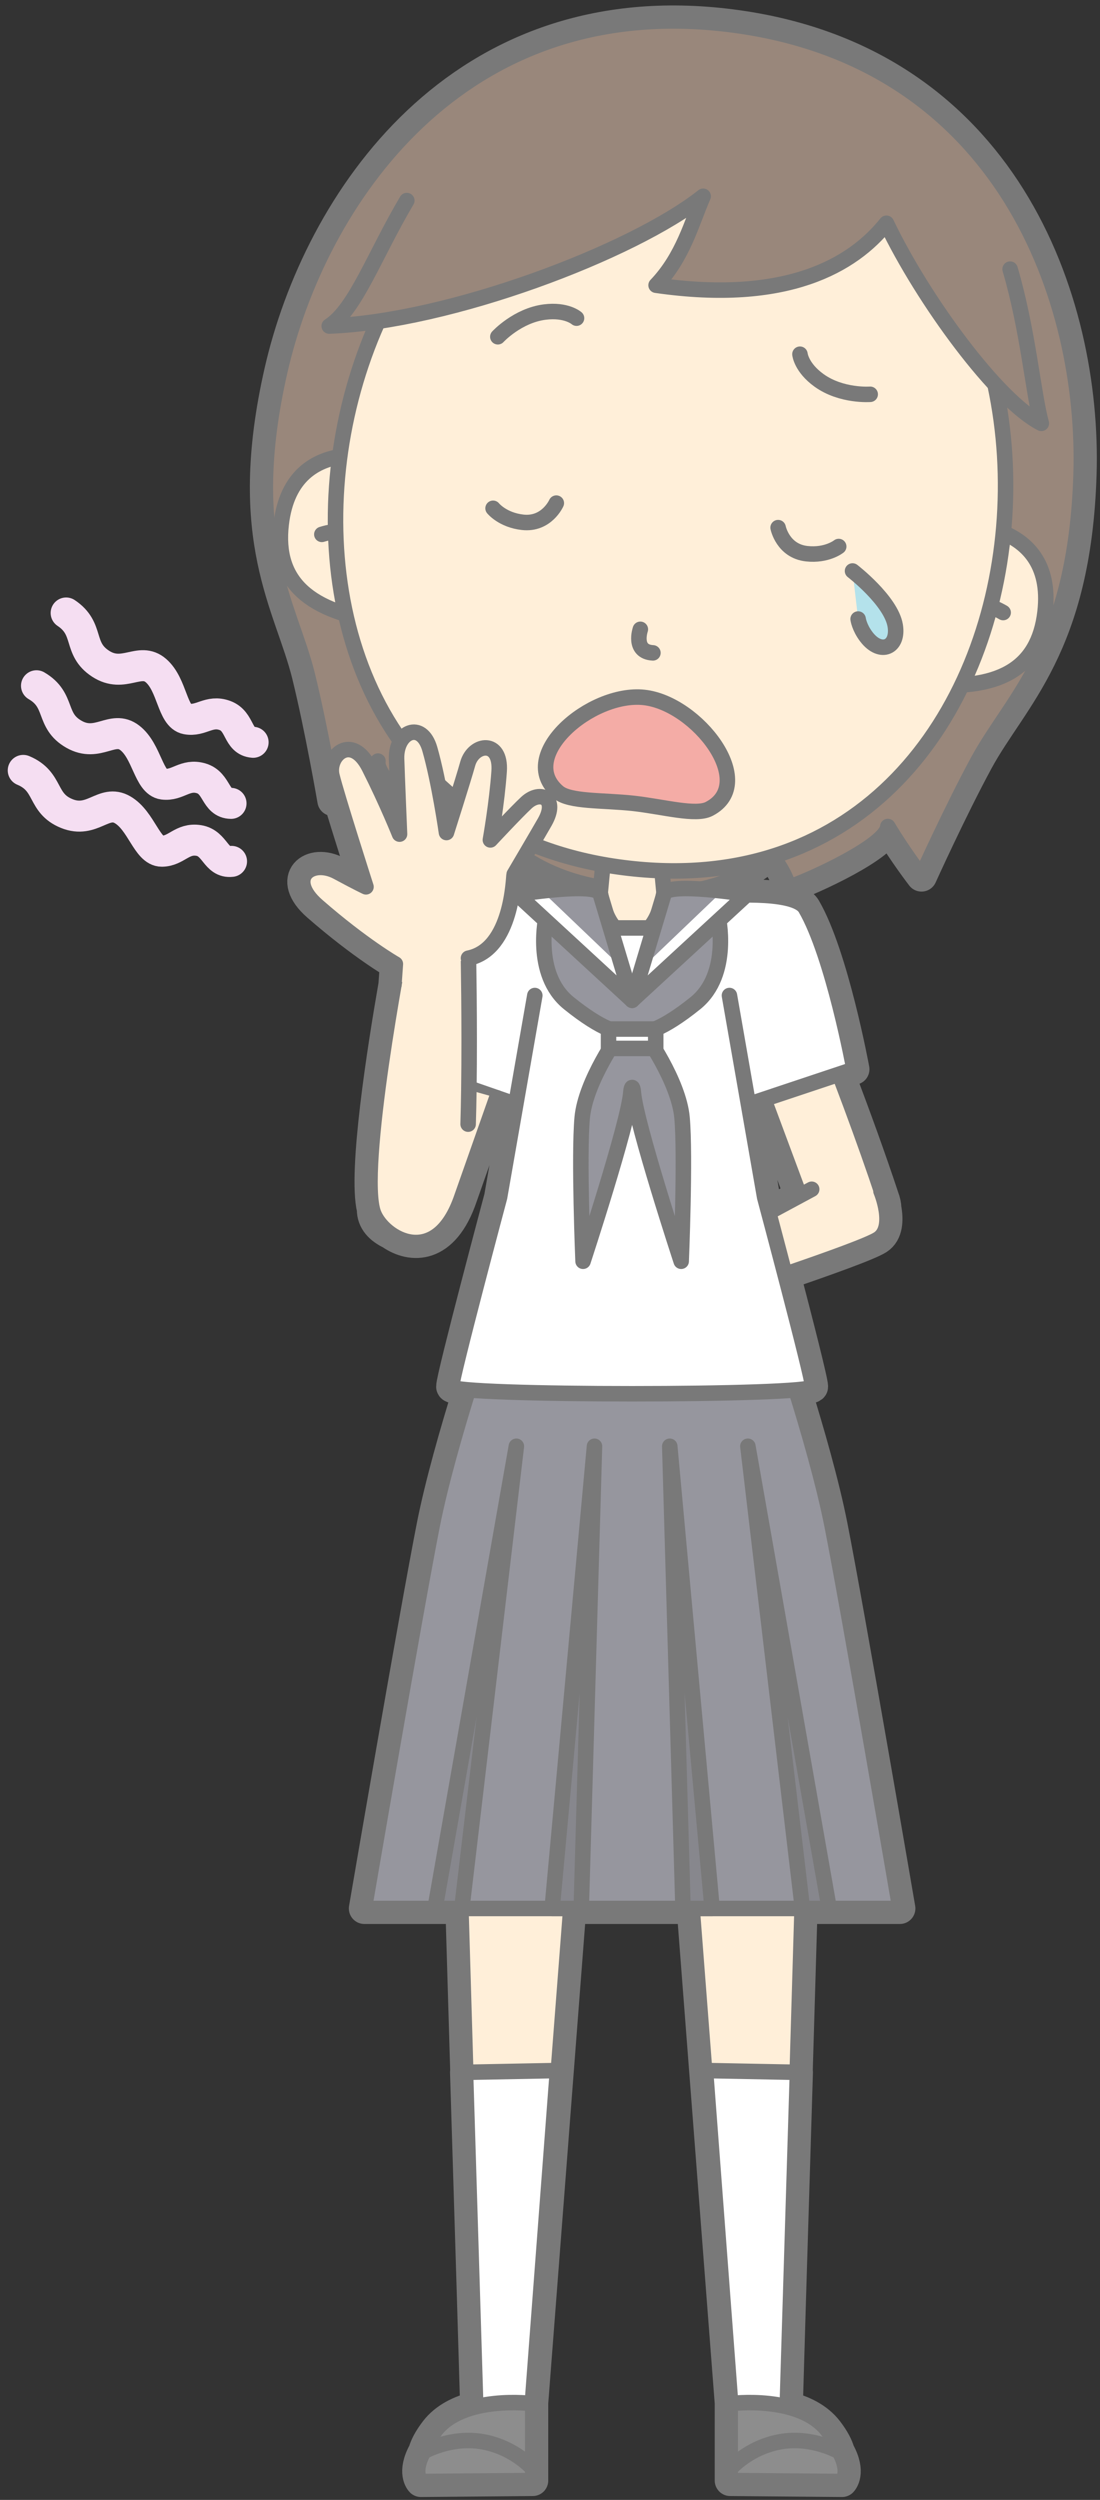<?xml version="1.0" encoding="UTF-8"?>
<!DOCTYPE svg PUBLIC "-//W3C//DTD SVG 1.1//EN" "http://www.w3.org/Graphics/SVG/1.1/DTD/svg11.dtd">
<svg version="1.1" xmlns="http://www.w3.org/2000/svg" xmlns:xlink="http://www.w3.org/1999/xlink" x="0" y="0" width="284" height="645" viewBox="0, 0, 284, 645">
  <rect x="0" y="0" width="284" height="645" fill="#333333" stroke="none"/>
  <g id="Layer_1">
    <path d="M171.526,230.481 C171.506,230.48 171.483,230.48 171.461,230.48 C171.483,230.479 171.506,230.478 171.528,230.478 C171.528,230.479 171.528,230.48 171.526,230.481 M206.483,308.497 L198.46,312.811 C197.813,310.377 197.418,308.9 197.418,308.9 L193.237,284.957 L197.225,283.627 z M95.498,198.362 C96.189,197.715 96.888,197.048 97.583,196.367 C97.214,198.195 99.503,201.365 102.726,204.746 C102.933,209.934 103.155,215.213 103.155,215.213 C103.155,215.213 99.98,207.273 95.498,198.362 M127.082,213.829 C127.427,214.255 127.779,214.668 128.138,215.071 C127.219,216.046 126.605,216.706 126.605,216.706 C126.605,216.706 126.802,215.595 127.082,213.829 M154.766,230.293 C154.741,230.262 154.708,230.235 154.676,230.206 C154.608,230.141 154.53,230.08 154.44,230.023 C154.397,229.995 154.35,229.967 154.301,229.941 C154.198,229.886 154.085,229.835 153.961,229.789 C153.911,229.769 153.864,229.749 153.811,229.73 C153.629,229.669 153.432,229.613 153.213,229.564 C153.182,229.556 153.145,229.551 153.112,229.545 C152.918,229.504 152.715,229.468 152.499,229.437 C152.417,229.424 152.327,229.415 152.241,229.404 C152.061,229.38 151.876,229.361 151.682,229.343 C151.585,229.334 151.487,229.326 151.387,229.319 C151.17,229.302 150.948,229.291 150.717,229.28 C150.639,229.277 150.563,229.271 150.483,229.268 C150.168,229.257 149.846,229.251 149.512,229.248 C149.446,229.248 149.374,229.25 149.305,229.249 C149.034,229.249 148.754,229.251 148.471,229.255 C148.362,229.257 148.251,229.26 148.139,229.263 C147.881,229.269 147.622,229.278 147.358,229.288 C147.251,229.293 147.143,229.296 147.034,229.3 C146.719,229.314 146.401,229.331 146.083,229.349 C146.03,229.351 145.977,229.354 145.924,229.357 C145.538,229.38 145.147,229.406 144.756,229.435 C144.704,229.439 144.653,229.443 144.602,229.447 C144.264,229.472 143.928,229.499 143.59,229.527 C143.504,229.535 143.42,229.543 143.335,229.549 C143.01,229.578 142.69,229.607 142.368,229.638 C142.307,229.644 142.247,229.649 142.184,229.656 C141.398,229.732 140.628,229.814 139.89,229.898 C139.887,229.898 139.884,229.899 139.881,229.899 L139.472,229.508 L139,230.002 C137.452,230.188 136.105,230.373 135.133,230.513 C135.107,230.516 135.083,230.52 135.06,230.523 C134.597,230.59 134.227,230.646 133.968,230.685 C133.94,230.689 133.924,230.692 133.899,230.696 C133.805,230.71 133.729,230.722 133.672,230.731 C133.647,230.735 133.635,230.737 133.616,230.74 C133.567,230.748 133.535,230.752 133.535,230.752 L133.682,230.887 C133.179,230.885 132.663,230.888 132.14,230.896 C132.604,228.01 132.673,225.838 132.739,225.606 C132.739,225.606 133.857,223.709 135.27,221.305 C142.446,226.169 150.26,228.153 155.104,228.955 L154.981,230.254 C154.981,230.254 154.993,230.338 155.014,230.478 C154.969,230.479 154.922,230.48 154.877,230.481 C154.842,230.418 154.817,230.351 154.766,230.293 M188.844,6.39 C118.498,-2.63 82.166,52.289 72.237,95.795 C62.31,139.3 74.864,155.991 79.339,174.127 C82.732,187.875 85.934,206.547 85.934,206.547 C85.934,206.547 86.417,206.173 87.221,205.527 C89.813,214.211 94.493,228.809 94.493,228.809 C94.493,228.809 92.513,227.903 87.102,224.977 C80.403,221.362 73.767,226.578 81.972,233.731 C93.692,243.952 102.077,248.719 102.077,248.719 L101.697,254.111 C98.846,270.435 93.8,302.371 96.126,311.963 C96.084,315.078 98.216,317.08 100.887,318.365 C106.212,322.085 114.629,322.434 119.257,308.778 L128.259,283.227 L128.259,283.226 L133.172,284.933 L128.985,308.9 C128.985,308.9 116.575,355.346 116.605,357.779 C116.608,358.095 118.192,358.369 120.929,358.603 C117.542,369.502 113.687,382.913 111.566,393.651 C107.158,415.983 94.066,492.401 94.066,492.401 L118.995,492.401 L120.246,534.673 L120.189,534.674 L121.88,589.914 L122.799,620.987 C118.82,621.982 114.918,623.818 112.377,627.129 C110.651,629.378 109.778,631.16 109.389,632.558 C109.388,632.558 109.383,632.561 109.383,632.561 C106.389,637.993 108.672,640.25 108.672,640.25 L137.547,640 L137.547,620.158 C137.547,620.158 137.535,620.156 137.532,620.156 L147.37,492.401 L178.704,492.401 L188.542,620.156 C188.54,620.156 188.528,620.158 188.528,620.158 L188.528,640 L217.403,640.25 C217.403,640.25 219.686,637.993 216.692,632.561 L216.686,632.558 C216.295,631.16 215.422,629.378 213.698,627.129 C211.155,623.817 207.252,621.982 203.274,620.986 L204.147,591.487 L205.885,534.674 L205.827,534.673 L207.079,492.401 L232.338,492.401 C232.338,492.401 219.247,415.983 214.838,393.651 C212.717,382.913 208.862,369.502 205.475,358.603 C208.211,358.369 209.795,358.095 209.799,357.779 C209.815,356.438 206.053,341.729 202.672,328.794 C212.997,325.269 224.299,321.235 226.719,319.679 C229.217,318.074 229.247,314.654 228.739,311.815 C228.708,310.929 228.518,309.963 228.1,308.89 C224.891,299.19 220.813,287.925 216.69,277.134 L220.475,275.873 C220.475,275.873 215.077,246.539 207.952,234.335 C206.252,231.425 198.659,230.862 192.723,230.887 L192.87,230.752 C192.87,230.752 192.836,230.748 192.788,230.74 C192.77,230.737 192.758,230.735 192.733,230.731 C192.676,230.722 192.6,230.71 192.504,230.696 C192.481,230.692 192.463,230.689 192.436,230.685 C192.178,230.646 191.807,230.59 191.344,230.523 C191.321,230.52 191.297,230.516 191.272,230.513 C190.299,230.373 188.952,230.188 187.405,230.002 L186.932,229.508 L186.524,229.899 C186.52,229.899 186.518,229.898 186.514,229.898 C185.776,229.814 185.006,229.732 184.219,229.656 C184.159,229.649 184.096,229.644 184.036,229.638 C183.715,229.607 183.393,229.578 183.069,229.549 C182.983,229.543 182.899,229.535 182.813,229.527 C182.477,229.499 182.139,229.472 181.801,229.447 C181.751,229.443 181.7,229.439 181.649,229.435 C181.444,229.42 181.243,229.408 181.04,229.394 C186.614,228.202 192.571,225.838 197.874,221.44 C198.352,221.302 198.821,221.152 199.293,221.005 C202.321,224.264 203.727,228.895 203.727,228.895 C209.241,227.078 228.948,218.065 229.217,213.248 C233.311,220.084 237.92,226.038 237.92,226.038 C237.92,226.038 245.731,208.777 252.483,196.331 C261.389,179.911 277.749,166.928 279.12,122.326 C280.491,77.722 259.192,15.412 188.844,6.39" fill="#797979"/>
    <path d="M171.526,230.481 C171.506,230.48 171.483,230.48 171.461,230.48 C171.483,230.479 171.506,230.478 171.528,230.478 C171.528,230.479 171.528,230.48 171.526,230.481 z M206.483,308.497 L198.46,312.811 C197.813,310.377 197.418,308.9 197.418,308.9 L193.237,284.957 L197.225,283.627 L206.483,308.497 z M95.498,198.362 C96.189,197.715 96.888,197.048 97.583,196.367 C97.214,198.195 99.503,201.365 102.726,204.746 C102.933,209.934 103.155,215.213 103.155,215.213 C103.155,215.213 99.98,207.273 95.498,198.362 z M127.082,213.829 C127.427,214.255 127.779,214.668 128.138,215.071 C127.219,216.046 126.605,216.706 126.605,216.706 C126.605,216.706 126.802,215.595 127.082,213.829 z M154.766,230.293 C154.741,230.262 154.708,230.235 154.676,230.206 C154.608,230.141 154.53,230.08 154.44,230.023 C154.397,229.995 154.35,229.967 154.301,229.941 C154.198,229.886 154.085,229.835 153.961,229.789 C153.911,229.769 153.864,229.749 153.811,229.73 C153.629,229.669 153.432,229.613 153.213,229.564 C153.182,229.556 153.145,229.551 153.112,229.545 C152.918,229.504 152.715,229.468 152.499,229.437 C152.417,229.424 152.327,229.415 152.241,229.404 C152.061,229.38 151.876,229.361 151.682,229.343 C151.585,229.334 151.487,229.326 151.387,229.319 C151.17,229.302 150.948,229.291 150.717,229.28 C150.639,229.277 150.563,229.271 150.483,229.268 C150.168,229.257 149.846,229.251 149.512,229.248 C149.446,229.248 149.374,229.25 149.305,229.249 C149.034,229.249 148.754,229.251 148.471,229.255 C148.362,229.257 148.251,229.26 148.139,229.263 C147.881,229.269 147.622,229.278 147.358,229.288 C147.251,229.293 147.143,229.296 147.034,229.3 C146.719,229.314 146.401,229.331 146.083,229.349 C146.03,229.351 145.977,229.354 145.924,229.357 C145.538,229.38 145.147,229.406 144.756,229.435 C144.704,229.439 144.653,229.443 144.602,229.447 C144.264,229.472 143.928,229.499 143.59,229.527 C143.504,229.535 143.42,229.543 143.335,229.549 C143.01,229.578 142.69,229.607 142.368,229.638 C142.307,229.644 142.247,229.649 142.184,229.656 C141.398,229.732 140.628,229.814 139.89,229.898 C139.887,229.898 139.884,229.899 139.881,229.899 L139.472,229.508 L139,230.002 C137.452,230.188 136.105,230.373 135.133,230.513 C135.107,230.516 135.083,230.52 135.06,230.523 C134.597,230.59 134.227,230.646 133.968,230.685 C133.94,230.689 133.924,230.692 133.899,230.696 C133.805,230.71 133.729,230.722 133.672,230.731 C133.647,230.735 133.635,230.737 133.616,230.74 C133.567,230.748 133.535,230.752 133.535,230.752 L133.682,230.887 C133.179,230.885 132.663,230.888 132.14,230.896 C132.604,228.01 132.673,225.838 132.739,225.606 C132.739,225.606 133.857,223.709 135.27,221.305 C142.446,226.169 150.26,228.153 155.104,228.955 L154.981,230.254 C154.981,230.254 154.993,230.338 155.014,230.478 C154.969,230.479 154.922,230.48 154.877,230.481 C154.842,230.418 154.817,230.351 154.766,230.293 z M188.844,6.39 C118.498,-2.63 82.166,52.289 72.237,95.795 C62.31,139.3 74.864,155.991 79.339,174.127 C82.732,187.875 85.934,206.547 85.934,206.547 C85.934,206.547 86.417,206.173 87.221,205.527 C89.813,214.211 94.493,228.809 94.493,228.809 C94.493,228.809 92.513,227.903 87.102,224.977 C80.403,221.362 73.767,226.578 81.972,233.731 C93.692,243.952 102.077,248.719 102.077,248.719 L101.697,254.111 C98.846,270.435 93.8,302.371 96.126,311.963 C96.084,315.078 98.216,317.08 100.887,318.365 C106.212,322.085 114.629,322.434 119.257,308.778 L128.259,283.227 L128.259,283.226 L133.172,284.933 L128.985,308.9 C128.985,308.9 116.575,355.346 116.605,357.779 C116.608,358.095 118.192,358.369 120.929,358.603 C117.542,369.502 113.687,382.913 111.566,393.651 C107.158,415.983 94.066,492.401 94.066,492.401 L118.995,492.401 L120.246,534.673 L120.189,534.674 L121.88,589.914 L122.799,620.987 C118.82,621.982 114.918,623.818 112.377,627.129 C110.651,629.378 109.778,631.16 109.389,632.558 C109.388,632.558 109.383,632.561 109.383,632.561 C106.389,637.993 108.672,640.25 108.672,640.25 L137.547,640 L137.547,620.158 C137.547,620.158 137.535,620.156 137.532,620.156 L147.37,492.401 L178.704,492.401 L188.542,620.156 C188.54,620.156 188.528,620.158 188.528,620.158 L188.528,640 L217.403,640.25 C217.403,640.25 219.686,637.993 216.692,632.561 L216.686,632.558 C216.295,631.16 215.422,629.378 213.698,627.129 C211.155,623.817 207.252,621.982 203.274,620.986 L204.147,591.487 L205.885,534.674 L205.827,534.673 L207.079,492.401 L232.338,492.401 C232.338,492.401 219.247,415.983 214.838,393.651 C212.717,382.913 208.862,369.502 205.475,358.603 C208.211,358.369 209.795,358.095 209.799,357.779 C209.815,356.438 206.053,341.729 202.672,328.794 C212.997,325.269 224.299,321.235 226.719,319.679 C229.217,318.074 229.247,314.654 228.739,311.815 C228.708,310.929 228.518,309.963 228.1,308.89 C224.891,299.19 220.813,287.925 216.69,277.134 L220.475,275.873 C220.475,275.873 215.077,246.539 207.952,234.335 C206.252,231.425 198.659,230.862 192.723,230.887 L192.87,230.752 C192.87,230.752 192.836,230.748 192.788,230.74 C192.77,230.737 192.758,230.735 192.733,230.731 C192.676,230.722 192.6,230.71 192.504,230.696 C192.481,230.692 192.463,230.689 192.436,230.685 C192.178,230.646 191.807,230.59 191.344,230.523 C191.321,230.52 191.297,230.516 191.272,230.513 C190.299,230.373 188.952,230.188 187.405,230.002 L186.932,229.508 L186.524,229.899 C186.52,229.899 186.518,229.898 186.514,229.898 C185.776,229.814 185.006,229.732 184.219,229.656 C184.159,229.649 184.096,229.644 184.036,229.638 C183.715,229.607 183.393,229.578 183.069,229.549 C182.983,229.543 182.899,229.535 182.813,229.527 C182.477,229.499 182.139,229.472 181.801,229.447 C181.751,229.443 181.7,229.439 181.649,229.435 C181.444,229.42 181.243,229.408 181.04,229.394 C186.614,228.202 192.571,225.838 197.874,221.44 C198.352,221.302 198.821,221.152 199.293,221.005 C202.321,224.264 203.727,228.895 203.727,228.895 C209.241,227.078 228.948,218.065 229.217,213.248 C233.311,220.084 237.92,226.038 237.92,226.038 C237.92,226.038 245.731,208.777 252.483,196.331 C261.389,179.911 277.749,166.928 279.12,122.326 C280.491,77.722 259.192,15.412 188.844,6.39 z" fill-opacity="0" stroke="#797979" stroke-width="8" stroke-linecap="round" stroke-linejoin="round"/>
    <path d="M279.12,122.326 C280.491,77.722 259.192,15.412 188.845,6.39 C118.498,-2.63 82.166,52.289 72.238,95.796 C62.31,139.301 74.865,155.991 79.339,174.128 C82.733,187.875 85.934,206.548 85.934,206.548 C85.934,206.548 91.898,201.949 97.583,196.367 C96.629,201.096 113.424,214.791 118.301,217.941 C118.301,217.941 121.053,213.439 125.078,211.115 C136.799,228.77 159.839,229.492 159.839,229.492 C159.839,229.492 160.038,229.023 160.409,228.135 C160.544,229.089 160.618,229.592 160.618,229.592 C160.618,229.592 183.095,234.708 198.891,220.581 C202.2,223.845 203.727,228.895 203.727,228.895 C209.241,227.078 228.948,218.065 229.218,213.248 C233.311,220.084 237.921,226.038 237.921,226.038 C237.921,226.038 245.731,208.777 252.483,196.331 C261.39,179.911 277.749,166.928 279.12,122.326" fill="#99877B"/>
    <path d="M279.12,122.326 C280.491,77.722 259.192,15.412 188.845,6.39 C118.498,-2.63 82.166,52.289 72.238,95.796 C62.31,139.301 74.865,155.991 79.339,174.128 C82.733,187.875 85.934,206.548 85.934,206.548 C85.934,206.548 91.898,201.949 97.583,196.367 C96.629,201.096 113.424,214.791 118.301,217.941 C118.301,217.941 121.053,213.439 125.078,211.115 C136.799,228.77 159.839,229.492 159.839,229.492 C159.839,229.492 160.038,229.023 160.409,228.135 C160.544,229.089 160.618,229.592 160.618,229.592 C160.618,229.592 183.095,234.708 198.891,220.581 C202.2,223.845 203.727,228.895 203.727,228.895 C209.241,227.078 228.948,218.065 229.218,213.248 C233.311,220.084 237.921,226.038 237.921,226.038 C237.921,226.038 245.731,208.777 252.483,196.331 C261.39,179.911 277.749,166.928 279.12,122.326 z" fill-opacity="0" stroke="#797979" stroke-width="4" stroke-linecap="round" stroke-linejoin="round"/>
    <path d="M209.735,402.609 L203.057,628.322 L189.295,629.931 L174.006,431.391 z" fill="#FFEFD9"/>
    <path d="M209.735,402.609 L203.057,628.322 L189.295,629.931 L174.006,431.391 L209.735,402.609 z" fill-opacity="0" stroke="#797979" stroke-width="4" stroke-linecap="round" stroke-linejoin="round"/>
    <path d="M116.34,402.609 L123.016,628.322 L136.779,629.931 L152.069,431.391 z" fill="#FFEFD9"/>
    <path d="M116.34,402.609 L123.016,628.322 L136.779,629.931 L152.069,431.391 L116.34,402.609 z" fill-opacity="0" stroke="#797979" stroke-width="4" stroke-linecap="round" stroke-linejoin="round"/>
    <path d="M123.017,627.051 L120.189,534.675 L143.917,534.219 L136.78,628.66 z" fill="#FFFFFF"/>
    <path d="M123.017,627.051 L120.189,534.675 L143.917,534.219 L136.78,628.66 L123.017,627.051 z" fill-opacity="0" stroke="#797979" stroke-width="4" stroke-linecap="round" stroke-linejoin="round"/>
    <path d="M203.057,627.051 L205.885,534.675 L182.159,534.219 L189.295,628.66 z" fill="#FFFFFF"/>
    <path d="M203.057,627.051 L205.885,534.675 L182.159,534.219 L189.295,628.66 L203.057,627.051 z" fill-opacity="0" stroke="#797979" stroke-width="4" stroke-linecap="round" stroke-linejoin="round"/>
    <path d="M110.191,636.948 L137.546,636.948 L137.546,620.158 C137.546,620.158 119.546,617.786 112.377,627.13 C106.673,634.565 110.191,636.948 110.191,636.948" fill="#8D8D8D"/>
    <path d="M110.191,636.948 L137.546,636.948 L137.546,620.158 C137.546,620.158 119.546,617.786 112.377,627.13 C106.673,634.565 110.191,636.948 110.191,636.948 z" fill-opacity="0" stroke="#797979" stroke-width="4" stroke-linecap="round" stroke-linejoin="round"/>
    <path d="M109.383,632.562 C109.383,632.562 116.422,628.5 124.672,630 C132.922,631.5 137.547,636.948 137.547,636.948 L137.547,640 L108.672,640.25 C108.672,640.25 106.389,637.994 109.383,632.562" fill="#8D8D8D"/>
    <path d="M109.383,632.562 C109.383,632.562 116.422,628.5 124.672,630 C132.922,631.5 137.547,636.948 137.547,636.948 L137.547,640 L108.672,640.25 C108.672,640.25 106.389,637.994 109.383,632.562 z" fill-opacity="0" stroke="#797979" stroke-width="4" stroke-linecap="round" stroke-linejoin="round"/>
    <path d="M215.883,636.948 L188.528,636.948 L188.528,620.158 C188.528,620.158 206.528,617.786 213.697,627.13 C219.401,634.565 215.883,636.948 215.883,636.948" fill="#8D8D8D"/>
    <path d="M215.883,636.948 L188.528,636.948 L188.528,620.158 C188.528,620.158 206.528,617.786 213.697,627.13 C219.401,634.565 215.883,636.948 215.883,636.948 z" fill-opacity="0" stroke="#797979" stroke-width="4" stroke-linecap="round" stroke-linejoin="round"/>
    <path d="M216.692,632.562 C216.692,632.562 209.653,628.5 201.403,630 C193.153,631.5 188.528,636.948 188.528,636.948 L188.528,640 L217.403,640.25 C217.403,640.25 219.686,637.994 216.692,632.562" fill="#8D8D8D"/>
    <path d="M216.692,632.562 C216.692,632.562 209.653,628.5 201.403,630 C193.153,631.5 188.528,636.948 188.528,636.948 L188.528,640 L217.403,640.25 C217.403,640.25 219.686,637.994 216.692,632.562 z" fill-opacity="0" stroke="#797979" stroke-width="4" stroke-linecap="round" stroke-linejoin="round"/>
    <path d="M198.028,233.765 C192.346,230.683 172.909,230.421 165.821,230.431 C164.198,230.434 163.225,230.451 163.202,230.451 C163.178,230.451 162.204,230.434 160.583,230.431 C153.495,230.421 134.058,230.683 128.375,233.765 C128.032,233.952 126.954,236.251 126.954,236.251 C126.89,242.958 138.085,267.453 138.085,267.453 L188.319,267.453 C188.319,267.453 199.514,242.958 199.45,236.251 C199.45,236.251 198.372,233.952 198.028,233.765" fill="#FFFFFF"/>
    <path d="M198.028,233.765 C192.346,230.683 172.909,230.421 165.821,230.431 C164.198,230.434 163.225,230.451 163.202,230.451 C163.178,230.451 162.204,230.434 160.583,230.431 C153.495,230.421 134.058,230.683 128.375,233.765 C128.032,233.952 126.954,236.251 126.954,236.251 C126.89,242.958 138.085,267.453 138.085,267.453 L188.319,267.453 C188.319,267.453 199.514,242.958 199.45,236.251 C199.45,236.251 198.372,233.952 198.028,233.765 z" fill-opacity="0" stroke="#797979" stroke-width="4" stroke-linecap="round" stroke-linejoin="round"/>
    <path d="M169.692,211.976 L163.202,207.756 L156.711,211.976 L154.981,230.255 C154.981,230.255 156.424,241.507 163.202,241.507 C169.977,241.507 171.422,230.255 171.422,230.255 z" fill="#FFEFD9"/>
    <path d="M169.692,211.976 L163.202,207.756 L156.711,211.976 L154.981,230.255 C154.981,230.255 156.424,241.507 163.202,241.507 C169.977,241.507 171.422,230.255 171.422,230.255 L169.692,211.976 z" fill-opacity="0" stroke="#797979" stroke-width="4" stroke-linecap="round" stroke-linejoin="round"/>
    <g>
      <path d="M136.458,259.954 L119.257,308.778 C119.257,308.778 110.007,321.214 104.05,319.54 C99.296,318.203 94.292,315.271 96.773,308.89 C106.483,279.54 124.153,235.86 126.899,234.336 L128.405,233.689" fill="#FFEFD9"/>
      <path d="M136.458,259.954 L119.257,308.778 C119.257,308.778 110.007,321.214 104.05,319.54 C99.296,318.203 94.292,315.271 96.773,308.89 C106.483,279.54 124.153,235.86 126.899,234.336 L128.405,233.689" fill-opacity="0" stroke="#797979" stroke-width="4" stroke-linecap="round" stroke-linejoin="round"/>
    </g>
    <g>
      <path d="M188.415,259.954 L209.724,317.206 C209.724,317.206 214.866,321.214 220.823,319.54 C225.577,318.203 230.581,315.271 228.101,308.89 C218.39,279.54 200.72,235.86 197.974,234.336 L196.468,233.689" fill="#FFEFD9"/>
      <path d="M188.415,259.954 L209.724,317.206 C209.724,317.206 214.866,321.214 220.823,319.54 C225.577,318.203 230.581,315.271 228.101,308.89 C218.39,279.54 200.72,235.86 197.974,234.336 L196.468,233.689" fill-opacity="0" stroke="#797979" stroke-width="4" stroke-linecap="round" stroke-linejoin="round"/>
    </g>
    <g>
      <path d="M227.452,307.322 C227.452,307.322 231.388,316.68 226.72,319.68 C222.054,322.68 184.341,334.901 184.341,334.901 L176.565,324.589 L209.565,306.839" fill="#FFEFD9"/>
      <path d="M227.452,307.322 C227.452,307.322 231.388,316.68 226.72,319.68 C222.054,322.68 184.341,334.901 184.341,334.901 L176.565,324.589 L209.565,306.839" fill-opacity="0" stroke="#797979" stroke-width="4" stroke-linecap="round" stroke-linejoin="round"/>
    </g>
    <g>
      <path d="M141.12,231.207 C141.12,231.207 121.329,229.408 118.452,234.336 C111.328,246.539 111.225,277.31 111.225,277.31 L134.913,285.539 L140.866,263.072" fill="#FFFFFF"/>
      <path d="M141.12,231.207 C141.12,231.207 121.329,229.408 118.452,234.336 C111.328,246.539 111.225,277.31 111.225,277.31 L134.913,285.539 L140.866,263.072" fill-opacity="0" stroke="#797979" stroke-width="4" stroke-linecap="round" stroke-linejoin="round"/>
    </g>
    <g>
      <path d="M185.284,231.207 C185.284,231.207 205.075,229.408 207.952,234.336 C215.077,246.539 220.475,275.873 220.475,275.873 L191.493,285.539 L185.538,263.072" fill="#FFFFFF"/>
      <path d="M185.284,231.207 C185.284,231.207 205.075,229.408 207.952,234.336 C215.077,246.539 220.475,275.873 220.475,275.873 L191.493,285.539 L185.538,263.072" fill-opacity="0" stroke="#797979" stroke-width="4" stroke-linecap="round" stroke-linejoin="round"/>
    </g>
    <path d="M214.838,393.651 C210.508,371.715 198.926,338.603 198.926,338.603 L163.201,331.401 L127.478,338.603 C127.478,338.603 115.896,371.715 111.566,393.651 C107.158,415.983 94.066,492.401 94.066,492.401 L232.338,492.401 C232.338,492.401 219.246,415.983 214.838,393.651" fill="#96969E"/>
    <path d="M214.838,393.651 C210.508,371.715 198.926,338.603 198.926,338.603 L163.201,331.401 L127.478,338.603 C127.478,338.603 115.896,371.715 111.566,393.651 C107.158,415.983 94.066,492.401 94.066,492.401 L232.338,492.401 C232.338,492.401 219.246,415.983 214.838,393.651 z" fill-opacity="0" stroke="#797979" stroke-width="4" stroke-linecap="round" stroke-linejoin="round"/>
    <path d="M112.316,492.401 L133.316,373.15 L119.231,492.401 z" fill="#87878D"/>
    <path d="M112.316,492.401 L133.316,373.15 L119.231,492.401 L112.316,492.401 z" fill-opacity="0" stroke="#797979" stroke-width="4" stroke-linecap="round" stroke-linejoin="round"/>
    <path d="M142.551,492.401 L153.485,373.151 L150.067,492.401 z" fill="#87878D"/>
    <path d="M142.551,492.401 L153.485,373.151 L150.067,492.401 L142.551,492.401 z" fill-opacity="0" stroke="#797979" stroke-width="4" stroke-linecap="round" stroke-linejoin="round"/>
    <path d="M214.088,492.401 L193.088,373.15 L207.172,492.401 z" fill="#87878D"/>
    <path d="M214.088,492.401 L193.088,373.15 L207.172,492.401 L214.088,492.401 z" fill-opacity="0" stroke="#797979" stroke-width="4" stroke-linecap="round" stroke-linejoin="round"/>
    <path d="M183.854,492.401 L172.92,373.151 L176.338,492.401 z" fill="#87878D"/>
    <path d="M183.854,492.401 L172.92,373.151 L176.338,492.401 L183.854,492.401 z" fill-opacity="0" stroke="#797979" stroke-width="4" stroke-linecap="round" stroke-linejoin="round"/>
    <g>
      <path d="M138.078,256.852 L128.985,308.901 C128.985,308.901 116.575,355.346 116.604,357.78 C116.634,360.212 209.77,360.212 209.799,357.78 C209.829,355.346 197.418,308.901 197.418,308.901 L188.329,256.852" fill="#FFFFFF"/>
      <path d="M138.078,256.852 L128.985,308.901 C128.985,308.901 116.575,355.346 116.604,357.78 C116.634,360.212 209.77,360.212 209.799,357.78 C209.829,355.346 197.418,308.901 197.418,308.901 L188.329,256.852" fill-opacity="0" stroke="#797979" stroke-width="4" stroke-linecap="round" stroke-linejoin="round"/>
    </g>
    <path d="M185.356,236.23 L163.202,250.935 L141.049,236.23 C141.049,236.23 137.535,251.307 146.868,258.836 C155.604,265.881 159.96,266.614 160.481,266.001 C159.934,266.67 151.157,278.939 150.309,288.405 C149.42,298.342 150.536,325.418 150.536,325.418 C150.536,325.418 162.233,289.822 162.868,281.873 C163.006,280.15 163.399,280.15 163.536,281.873 C164.172,289.822 175.868,325.418 175.868,325.418 C175.868,325.418 176.983,298.342 176.094,288.405 C175.249,278.939 166.469,266.67 165.922,266.001 C166.446,266.614 170.801,265.881 179.536,258.836 C188.87,251.307 185.356,236.23 185.356,236.23" fill="#96969E"/>
    <path d="M185.356,236.23 L163.202,250.935 L141.049,236.23 C141.049,236.23 137.535,251.307 146.868,258.836 C155.604,265.881 159.96,266.614 160.481,266.001 C159.934,266.67 151.157,278.939 150.309,288.405 C149.42,298.342 150.536,325.418 150.536,325.418 C150.536,325.418 162.233,289.822 162.868,281.873 C163.006,280.15 163.399,280.15 163.536,281.873 C164.172,289.822 175.868,325.418 175.868,325.418 C175.868,325.418 176.983,298.342 176.094,288.405 C175.249,278.939 166.469,266.67 165.922,266.001 C166.446,266.614 170.801,265.881 179.536,258.836 C188.87,251.307 185.356,236.23 185.356,236.23 z" fill-opacity="0" stroke="#797979" stroke-width="4" stroke-linecap="round" stroke-linejoin="round"/>
    <path d="M153.868,239.42 L163.202,258.086 L172.536,239.42 z" fill="#FFFFFF"/>
    <path d="M153.868,239.42 L163.202,258.086 L172.536,239.42 L153.868,239.42 z" fill-opacity="0" stroke="#797979" stroke-width="4" stroke-linecap="round" stroke-linejoin="round"/>
    <path d="M154.95,230.605 L163.202,258.086 L133.535,230.753 C133.535,230.753 154.007,227.465 154.95,230.605" fill="#96969E"/>
    <path d="M136.708,232.401 L158.819,253.531 L161.582,250.638 L139.472,229.508 z" fill="#FFFFFF"/>
    <path d="M154.95,230.605 L163.202,258.086 L133.535,230.753 C133.535,230.753 154.007,227.465 154.95,230.605 z" fill-opacity="0" stroke="#797979" stroke-width="4" stroke-linecap="round" stroke-linejoin="round"/>
    <path d="M171.454,230.605 L163.202,258.086 L192.87,230.753 C192.87,230.753 172.397,227.465 171.454,230.605" fill="#96969E"/>
    <path d="M189.696,232.401 L167.585,253.531 L164.821,250.638 L186.932,229.508 z" fill="#FFFFFF"/>
    <path d="M171.454,230.605 L163.202,258.086 L192.87,230.753 C192.87,230.753 172.397,227.465 171.454,230.605 z" fill-opacity="0" stroke="#797979" stroke-width="4" stroke-linecap="round" stroke-linejoin="round"/>
    <g>
      <path d="M169.293,270.502 L157.11,270.502 L157.11,265.502 L169.293,265.502 z" fill="#FFFFFF"/>
      <path d="M169.293,270.502 L157.11,270.502 L157.11,265.502 L169.293,265.502 z" fill-opacity="0" stroke="#797979" stroke-width="4" stroke-linecap="round" stroke-linejoin="round"/>
    </g>
    <g>
      <path d="M102.79,118.982 C102.79,118.982 75.492,110.005 72.594,135.283 C70.89,150.153 79.741,158.007 99.496,160.56" fill="#FFEFD9"/>
      <path d="M102.79,118.982 C102.79,118.982 75.492,110.005 72.594,135.283 C70.89,150.153 79.741,158.007 99.496,160.56" fill-opacity="0" stroke="#797979" stroke-width="4" stroke-linecap="round" stroke-linejoin="round"/>
    </g>
    <g>
      <path d="M83.093,137.873 C83.093,137.873 86.952,136.601 90.443,137.021" fill="#FFEFD9"/>
      <path d="M83.093,137.873 C83.093,137.873 86.952,136.601 90.443,137.021" fill-opacity="0" stroke="#797979" stroke-width="4" stroke-linecap="round" stroke-linejoin="round"/>
    </g>
    <g>
      <path d="M244.085,135.185 C244.085,135.185 272.706,132.62 269.808,157.898 C268.103,172.768 257.702,178.416 237.882,176.43" fill="#FFEFD9"/>
      <path d="M244.085,135.185 C244.085,135.185 272.706,132.62 269.808,157.898 C268.103,172.768 257.702,178.416 237.882,176.43" fill-opacity="0" stroke="#797979" stroke-width="4" stroke-linecap="round" stroke-linejoin="round"/>
    </g>
    <g>
      <path d="M258.997,158.044 C258.997,158.044 255.524,155.932 252.032,155.553" fill="#FFEFD9"/>
      <path d="M258.997,158.044 C258.997,158.044 255.524,155.932 252.032,155.553" fill-opacity="0" stroke="#797979" stroke-width="4" stroke-linecap="round" stroke-linejoin="round"/>
    </g>
    <path d="M162.321,224.015 C42.348,210.256 76.393,15.922 184.76,28.35 C293.126,40.777 282.296,237.772 162.321,224.015" fill="#FFEFD9"/>
    <path d="M162.321,224.015 C42.348,210.256 76.393,15.922 184.76,28.35 C293.126,40.777 282.296,237.772 162.321,224.015 z" fill-opacity="0" stroke="#797979" stroke-width="4" stroke-linecap="round" stroke-linejoin="round"/>
    <path d="M268.856,109.231 C264.965,95.335 263.51,47.766 237.625,36.75 C237.639,36.59 237.645,36.501 237.645,36.501 C203.741,1.994 144.081,8.64 119.284,32.978 C100.739,51.178 94.891,77.75 84.999,84.125 C115.895,82.991 163.342,65.105 181.543,50.643 C178.563,57.424 176.413,66.229 169.389,73.593 C203.124,78.453 220.216,68.44 228.86,57.599 C238.316,77.36 257.513,103.503 268.856,109.231" fill="#99877B"/>
    <path d="M105.03,51.749 C96.66,65.895 91.779,79.754 84.999,84.124 C115.894,82.99 163.342,65.104 181.543,50.643 C178.563,57.424 176.412,66.228 169.389,73.593 C203.121,78.452 220.215,68.44 228.86,57.601 C238.315,77.36 257.514,103.503 268.856,109.23 C266.805,101.901 265.432,85.202 260.791,69.44" fill-opacity="0" stroke="#797979" stroke-width="4" stroke-linecap="round" stroke-linejoin="round"/>
    <path d="M165.325,162.37 C165.325,162.37 163.317,168.179 168.573,168.446" fill-opacity="0" stroke="#797979" stroke-width="4" stroke-linecap="round" stroke-linejoin="round"/>
    <g>
      <path d="M220.106,147.319 C220.106,147.319 230.051,154.97 231.127,161.395 C232.067,167 227.379,169.149 223.68,164.303 C221.829,161.879 221.551,159.717 221.551,159.717" fill="#B4E2EB"/>
      <path d="M220.106,147.319 C220.106,147.319 230.051,154.97 231.127,161.395 C232.067,167 227.379,169.149 223.68,164.303 C221.829,161.879 221.551,159.717 221.551,159.717" fill-opacity="0" stroke="#797979" stroke-width="4" stroke-linecap="round" stroke-linejoin="round"/>
    </g>
    <path d="M166.251,179.94 C152.536,178.467 133.095,195.082 144.106,204.387 C147.101,206.914 155.546,206.417 163.53,207.274 C171.505,208.18 179.642,210.509 183.11,208.697 C195.892,202.02 179.966,181.413 166.251,179.94" fill="#F4ACA6"/>
    <path d="M166.251,179.94 C152.536,178.467 133.095,195.082 144.106,204.387 C147.101,206.914 155.546,206.417 163.53,207.274 C171.505,208.18 179.642,210.509 183.11,208.697 C195.892,202.02 179.966,181.413 166.251,179.94 z" fill-opacity="0" stroke="#797979" stroke-width="4" stroke-linecap="round" stroke-linejoin="round"/>
    <path d="M200.895,136.135 C200.895,136.135 202.09,142.176 208.284,142.861 C213.502,143.438 216.538,141.006 216.538,141.006" fill-opacity="0" stroke="#797979" stroke-width="4" stroke-linecap="round" stroke-linejoin="round"/>
    <path d="M143.631,129.807 C143.631,129.807 141.146,135.443 134.954,134.758 C129.735,134.181 127.302,131.146 127.302,131.146" fill-opacity="0" stroke="#797979" stroke-width="4" stroke-linecap="round" stroke-linejoin="round"/>
    <path d="M128.533,86.888 C128.533,86.888 133.581,81.41 140.64,80.512 C146.272,79.796 148.85,82.091 148.85,82.091" fill-opacity="0" stroke="#797979" stroke-width="4" stroke-linecap="round" stroke-linejoin="round"/>
    <path d="M224.668,101.733 C224.668,101.733 217.238,102.298 211.463,98.141 C206.858,94.828 206.533,91.39 206.533,91.39" fill-opacity="0" stroke="#797979" stroke-width="4" stroke-linecap="round" stroke-linejoin="round"/>
    <g>
      <path d="M121.053,281.214 C121.296,263.972 120.919,245.417 120.919,245.417 L103.478,244.321 C103.478,244.321 92.343,302.069 96.431,312.988 C98.906,319.592 112.786,327.872 119.257,308.778 L128.259,283.228" fill="#FFEFD9"/>
      <path d="M121.053,281.214 C121.296,263.972 120.919,245.417 120.919,245.417 L103.478,244.321 C103.478,244.321 92.343,302.069 96.431,312.988 C98.906,319.592 112.786,327.872 119.257,308.778 L128.259,283.228" fill-opacity="0" stroke="#797979" stroke-width="4" stroke-linecap="round" stroke-linejoin="round"/>
    </g>
    <g>
      <path d="M120.862,290.039 C120.948,287.209 121.009,284.231 121.052,281.214" fill="#FFEFD9"/>
      <path d="M120.862,290.039 C120.948,287.209 121.009,284.231 121.052,281.214" fill-opacity="0" stroke="#797979" stroke-width="4" stroke-linecap="round" stroke-linejoin="round"/>
    </g>
    <g>
      <path d="M120.952,247.219 C132.33,244.929 132.538,226.315 132.739,225.607 C132.739,225.607 139.079,214.849 140.643,212.101 C144.166,205.906 139.47,203.802 135.905,207.103 C133.357,209.46 126.604,216.706 126.604,216.706 C126.604,216.706 128.301,207.204 128.868,199.013 C129.436,190.821 122.239,191.724 120.749,197.081 C119.631,201.103 115.27,214.802 115.27,214.802 C115.27,214.802 113.403,201.747 110.968,193.255 C108.841,185.841 102.191,188.743 102.391,195.765 C102.506,199.804 103.155,215.213 103.155,215.213 C103.155,215.213 99.897,207.065 95.322,198.011 C90.847,189.156 84.419,194.839 85.706,200.167 C86.921,205.197 94.493,228.81 94.493,228.81 C94.493,228.81 92.513,227.904 87.102,224.978 C80.403,221.363 73.766,226.578 81.972,233.732 C93.692,243.952 102.077,248.72 102.077,248.72 L101.697,254.112" fill="#FFEFD9"/>
      <path d="M120.952,247.219 C132.33,244.929 132.538,226.315 132.739,225.607 C132.739,225.607 139.079,214.849 140.643,212.101 C144.166,205.906 139.47,203.802 135.905,207.103 C133.357,209.46 126.604,216.706 126.604,216.706 C126.604,216.706 128.301,207.204 128.868,199.013 C129.436,190.821 122.239,191.724 120.749,197.081 C119.631,201.103 115.27,214.802 115.27,214.802 C115.27,214.802 113.403,201.747 110.968,193.255 C108.841,185.841 102.191,188.743 102.391,195.765 C102.506,199.804 103.155,215.213 103.155,215.213 C103.155,215.213 99.897,207.065 95.322,198.011 C90.847,189.156 84.419,194.839 85.706,200.167 C86.921,205.197 94.493,228.81 94.493,228.81 C94.493,228.81 92.513,227.904 87.102,224.978 C80.403,221.363 73.766,226.578 81.972,233.732 C93.692,243.952 102.077,248.72 102.077,248.72 L101.697,254.112" fill-opacity="0" stroke="#797979" stroke-width="4" stroke-linecap="round" stroke-linejoin="round"/>
    </g>
    <path d="M9.423,176.931 C15.847,180.67 12.859,185.889 19.079,189.438 C25.3,192.986 29.052,186.954 33.495,190.363 C37.939,193.771 38.39,201.836 42.148,202.309 C45.907,202.783 47.778,199.57 51.954,200.818 C56.132,202.065 55.509,207.21 59.649,207.276" fill-opacity="0" stroke="#F5DEF2" stroke-width="8" stroke-linecap="round" stroke-linejoin="round"/>
    <path d="M17.078,158.155 C23.263,162.28 19.959,167.307 25.951,171.229 C31.943,175.151 36.057,169.362 40.282,173.036 C44.509,176.71 44.464,184.788 48.187,185.49 C51.911,186.192 53.976,183.1 58.067,184.602 C62.161,186.103 61.222,191.2 65.351,191.52" fill-opacity="0" stroke="#F5DEF2" stroke-width="8" stroke-linecap="round" stroke-linejoin="round"/>
    <path d="M6,198.769 C12.86,201.63 10.585,207.198 17.219,209.896 C23.852,212.594 26.777,206.122 31.63,208.918 C36.482,211.71 37.991,219.648 41.78,219.622 C45.568,219.594 47.001,216.165 51.306,216.853 C55.61,217.538 55.668,222.721 59.781,222.243" fill-opacity="0" stroke="#F5DEF2" stroke-width="8" stroke-linecap="round" stroke-linejoin="round"/>
  </g>
</svg>
